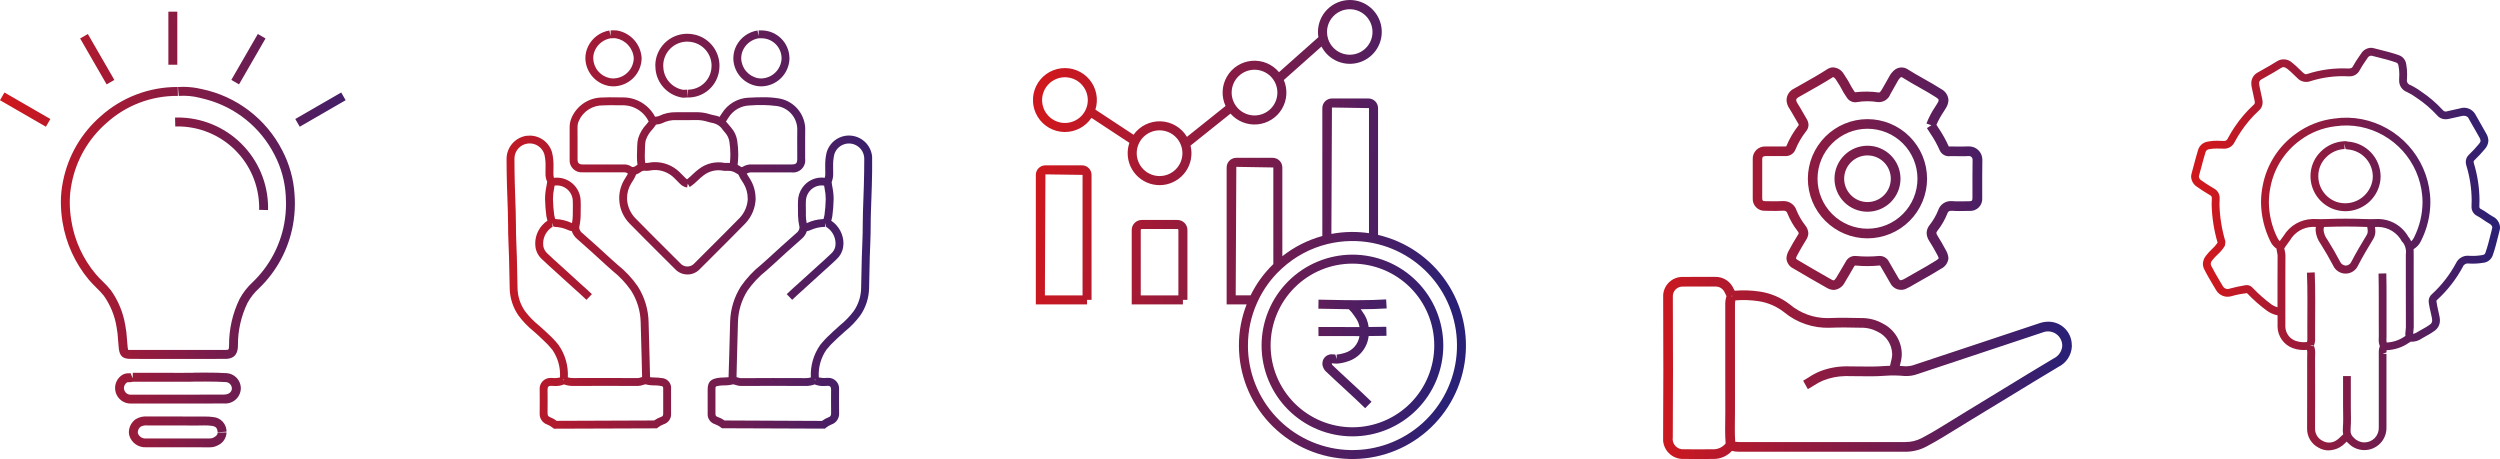 <svg xmlns="http://www.w3.org/2000/svg" xmlns:xlink="http://www.w3.org/1999/xlink" width="289.394" height="53.135" viewBox="0 0 289.394 53.135">
  <defs>
    <linearGradient id="linear-gradient" x1="-0.058" y1="1" x2="0.923" y2="1.112" gradientUnits="objectBoundingBox">
      <stop offset="0" stop-color="#ce181e"/>
      <stop offset="1" stop-color="#2a2075"/>
    </linearGradient>
    <linearGradient id="linear-gradient-2" x1="-0.085" y1="1.168" x2="1.121" y2="1.157" xlink:href="#linear-gradient"/>
    <linearGradient id="linear-gradient-3" x1="0" y1="1.117" x2="1" y2="1.076" xlink:href="#linear-gradient"/>
    <linearGradient id="linear-gradient-4" x1="0" y1="1.089" x2="1.163" y2="1.11" xlink:href="#linear-gradient"/>
    <linearGradient id="linear-gradient-5" x1="0.064" y1="0.796" x2="1" y2="0.781" xlink:href="#linear-gradient"/>
    <clipPath id="clip-path">
      <path id="Path_4753" data-name="Path 4753" d="M37.518,34.752c-1.067,0-2.131-.021-3.214-.042l-1.258-.023-.017,1.046,1.256.023c.761.016,1.513.03,2.265.038a3.9,3.9,0,0,1,.611.73c.049.077.1.149.155.224a2.567,2.567,0,0,1,.477,1.112h-.009l-3.412-.007-1.339,0,.009,1.046,1.33,0,3.412.008h0a2.383,2.383,0,0,1-1.678,1.936,4.338,4.338,0,0,1-.958.206v.524l-.156-.535c-.143-.014-.279-.024-.428-.028a1.075,1.075,0,0,0-.957,1.558,1.125,1.125,0,0,0,.332.463c.517.5,1.246,1.172,2,1.865.922.851,1.879,1.733,2.508,2.356l.735-.745c-.634-.629-1.6-1.521-2.534-2.382-.743-.685-1.466-1.353-1.992-1.861l-.031-.03-.053-.179c.1,0,.213.011.436.031l.143.007a4.749,4.749,0,0,0,1.26-.252A3.468,3.468,0,0,0,38.848,38.9q1.034,0,2.068-.028l-.025-1.046c-.68.016-1.361.024-2.043.028a3.625,3.625,0,0,0-.7-1.744c-.042-.055-.076-.109-.114-.165s-.063-.1-.1-.15c1.1,0,2.064-.034,3-.091l-.062-1.045c-1.035.062-2.1.091-3.356.091M27.5,39.993a9.472,9.472,0,1,1,9.475,9.469A9.483,9.483,0,0,1,27.5,39.993m-1.046,0A10.518,10.518,0,1,0,36.974,29.477,10.531,10.531,0,0,0,26.453,39.993M12.468,26.623a.114.114,0,0,1,.115-.115H16.71a.115.115,0,0,1,.115.115v7.569H12.468Zm.115-1.162a1.163,1.163,0,0,0-1.161,1.162v8.615h5.926v-.523h.523V26.623a1.163,1.163,0,0,0-1.161-1.162ZM1.431,20.184l4.3.061V34.192H1.371Zm0-1.046A1.109,1.109,0,0,0,.322,20.244V35.238H6.25v-.523h.522V20.244a1.109,1.109,0,0,0-1.108-1.107ZM24.878,39.993a11.92,11.92,0,0,1,1.043-4.911l.072-.154c.011-.028.024-.055.038-.084A11.774,11.774,0,0,1,28.675,31.2l.018-.016.132-.123a12.008,12.008,0,0,1,5.268-2.816l.04-.009a12.169,12.169,0,0,1,5.178-.11l.064.014a12.1,12.1,0,1,1-14.5,11.855M23.53,19.315l4.284.072V30.574a12.851,12.851,0,0,0-2.629,3.614H23.459ZM34.6,12.445l4.288.069V26.991a13.159,13.159,0,0,0-1.916-.14h-.161a13.114,13.114,0,0,0-2.276.225Zm0-1.046a1.115,1.115,0,0,0-1.114,1.115V27.319a13.077,13.077,0,0,0-4.628,2.338V19.387a1.12,1.12,0,0,0-1.121-1.119H23.53a1.12,1.12,0,0,0-1.12,1.119V35.235h2.313a12.931,12.931,0,0,0-.891,4.759,13.14,13.14,0,1,0,16.105-12.8V12.513A1.117,1.117,0,0,0,38.821,11.4ZM12,17.733a2.646,2.646,0,1,1,2.647,2.647A2.649,2.649,0,0,1,12,17.733M1.046,11.591a2.646,2.646,0,1,1,2.647,2.644,2.651,2.651,0,0,1-2.647-2.644M22.99,10.72a2.647,2.647,0,1,1,2.648,2.645A2.651,2.651,0,0,1,22.99,10.72M34.152,4.5a2.686,2.686,0,0,1-.124-.809,2.634,2.634,0,1,1,.124.809M36.674,0a3.7,3.7,0,0,0-3.693,3.694,3.741,3.741,0,0,0,.05.609L28.471,8.356a3.692,3.692,0,0,0-6.187,3.913l-4.468,3.573a3.692,3.692,0,0,0-6.183-.243L7.218,12.69a3.7,3.7,0,1,0-.458.953l4.393,2.892a3.659,3.659,0,0,0-.2,1.2,3.693,3.693,0,1,0,7.278-.883l4.627-3.7a3.692,3.692,0,0,0,6.17-3.89l4.362-3.875A3.694,3.694,0,1,0,36.674,0Z" fill="url(#linear-gradient)"/>
    </clipPath>
    <clipPath id="clip-path-2">
      <path id="Path_4755" data-name="Path 4755" d="M15.817,41.049a.744.744,0,0,1,.289-.066,3.81,3.81,0,0,0,1.021.12,3.965,3.965,0,0,1,.614.045c.389.07.389.07.39.414l0,.608,0,1.361,0,.84c0,.246-.063.312-.239.376a3.358,3.358,0,0,0-.815.418L5.8,45.208a3.075,3.075,0,0,0-.76-.421c-.191-.072-.294-.165-.294-.467v0c0-.473.007-.945.007-1.419,0-.433,0-.865-.007-1.307s.236-.435.419-.438c.161.011.322.02.483.02a2.424,2.424,0,0,0,1-.188,2.877,2.877,0,0,0,1.074.18c2.46-.009,4.92-.014,7.38,0l.111,0a1.961,1.961,0,0,0,.607-.121m-9.265-.618.107,0-.051.1Zm.975-18.126a4.8,4.8,0,0,0-1.842-.452l-.061-.007c-.013-.048-.025-.1-.039-.145a1.977,1.977,0,0,1-.073-.311,16.4,16.4,0,0,1-.144-1.863,6.076,6.076,0,0,1,.135-1.25c.018-.094.035-.193.054-.3a1.85,1.85,0,0,1,2.108,1.861c.006.131.008.26.008.392l-.009.849,0,.306a5.538,5.538,0,0,1-.093.937.159.159,0,0,1-.047-.018m-.434,17.87A5.993,5.993,0,0,0,6.008,36.41a10.249,10.249,0,0,0-1.179-1.248l-.309-.295c-.258-.248-.526-.485-.8-.721a9.126,9.126,0,0,1-1.588-1.639,4.81,4.81,0,0,1-.863-2.686l-.035-1.628c-.026-1.3-.052-2.591-.115-3.884-.029-.592-.031-1.182-.035-1.773,0-.521-.007-1.042-.027-1.563C.979,18.84.912,16.912.912,14.856A1.76,1.76,0,0,1,2.5,13.1a1.78,1.78,0,0,1,1.883,1.278,5.538,5.538,0,0,1,.13,1.344l-.009.831a2.074,2.074,0,0,0,.2.981c-.034.219-.068.405-.1.575a7.047,7.047,0,0,0-.15,1.413,17.537,17.537,0,0,0,.15,1.972,3.1,3.1,0,0,0,.1.451c.009.031.018.062.026.093a3.185,3.185,0,0,0-1.414,2.633,3.02,3.02,0,0,0,.031.435,2.363,2.363,0,0,0,.76,1.4c.5.478,1.01.938,1.523,1.4.383.344.768.689,1.145,1.041.353.329.714.65,1.073.972.471.422.944.843,1.4,1.282l.631-.659c-.465-.446-.944-.875-1.424-1.3C8.1,28.92,7.748,28.6,7.4,28.279c-.383-.356-.771-.7-1.159-1.053-.505-.453-1.01-.906-1.5-1.377a1.486,1.486,0,0,1-.488-.863,2.329,2.329,0,0,1-.021-.31A2.256,2.256,0,0,1,5.406,22.7a.223.223,0,0,1-.1.026l.02-.455.078.429h0l.184.057a4.039,4.039,0,0,1,1.5.348,1.364,1.364,0,0,0,.461.141,2,2,0,0,0,.633.921q1.677,1.471,3.314,2.988c.245.226.5.445.748.666a10.833,10.833,0,0,1,2.165,2.3,7.118,7.118,0,0,1,1.114,3.652c.048,1.356.081,2.713.111,4.069l.055,2.242,0,.048-.16.05a1.443,1.443,0,0,1-.313.077H15.21q-1.875-.015-3.748-.014t-3.745.008a2.149,2.149,0,0,1-.624-.077M2.379,12.2A2.707,2.707,0,0,0,0,14.932c0,1.994.071,4.012.149,6.075.02.512.023,1.024.027,1.536,0,.6.008,1.206.037,1.81.062,1.285.088,2.571.113,3.858l.035,1.633a5.77,5.77,0,0,0,1.023,3.18,10.041,10.041,0,0,0,1.739,1.809c.259.226.517.452.762.69l.317.3a9.355,9.355,0,0,1,1.08,1.137,5.035,5.035,0,0,1,.9,3.224h0a2.746,2.746,0,0,1-.959.055l-.117,0a1.249,1.249,0,0,0-1.273,1.372q.007.642.007,1.286c0,.471,0,.942-.008,1.436a1.294,1.294,0,0,0,.885,1.307,2.293,2.293,0,0,1,.639.378l.126.1L17.4,46.076l.125-.1A2.371,2.371,0,0,1,18.2,45.6a1.2,1.2,0,0,0,.843-1.252l0-.822V41.557a1.154,1.154,0,0,0-1.138-1.306,4.605,4.605,0,0,0-.759-.06,5.01,5.01,0,0,1-.517-.028c-.007-.032-.015-.067-.022-.1l-.055-2.24c-.033-1.359-.064-2.719-.112-4.079a8.012,8.012,0,0,0-1.254-4.107,11.669,11.669,0,0,0-2.337-2.495c-.245-.215-.49-.43-.729-.65q-1.647-1.524-3.33-3a.9.9,0,0,1-.38-.634.538.538,0,0,1,.012-.111,7.151,7.151,0,0,0,.156-1.432l0-.228.009-.849c0-.144,0-.287-.008-.431a2.76,2.76,0,0,0-3.1-2.73,1.951,1.951,0,0,1-.055-.527v-.014l.009-.8a6.366,6.366,0,0,0-.159-1.569,2.693,2.693,0,0,0-2.592-1.977,2.252,2.252,0,0,0-.3.02M25.234,45.165a3.315,3.315,0,0,0-.816-.419c-.175-.063-.238-.13-.238-.385l0-1.038V41.562c0-.344,0-.344.391-.414a3.93,3.93,0,0,1,.612-.045,3.933,3.933,0,0,0,1.038-.122,1.151,1.151,0,0,1,.271.068,1.968,1.968,0,0,0,.609.121l.114,0c2.458-.018,4.914-.013,7.379,0a2.887,2.887,0,0,0,1.072-.181,2.412,2.412,0,0,0,1,.189c.16,0,.322-.009.538-.022.118,0,.362,0,.362.45q-.006.648-.007,1.3c0,.474,0,.948.009,1.429,0,.295-.1.389-.3.461a3.127,3.127,0,0,0-.759.421Zm10.423-4.732.109,0-.058.1Zm-1.008-19.1,0-.215-.01-.891c0-.128,0-.258.006-.384a1.877,1.877,0,0,1,.318-1.065,1.805,1.805,0,0,1,1.794-.8c.019.109.036.21.054.305a6.155,6.155,0,0,1,.135,1.243A16.375,16.375,0,0,1,36.8,21.39a2.179,2.179,0,0,1-.072.31c-.014.047-.028.095-.041.146l-.062.007a4.784,4.784,0,0,0-1.838.452.171.171,0,0,1-.047.018,5.5,5.5,0,0,1-.1-.991m-.179,8.581c.358-.321.716-.64,1.068-.968.381-.356.77-.7,1.159-1.052.508-.456,1.017-.912,1.512-1.387a2.406,2.406,0,0,0,.759-1.4A3.323,3.323,0,0,0,39,24.679a3.188,3.188,0,0,0-1.415-2.636c.009-.03.017-.062.026-.094a2.86,2.86,0,0,0,.1-.451,17.036,17.036,0,0,0,.15-1.972,6.981,6.981,0,0,0-.148-1.4c-.032-.172-.064-.359-.081-.555a2.527,2.527,0,0,0,.176-1.044l-.008-.79a5.531,5.531,0,0,1,.131-1.349,1.771,1.771,0,0,1,3.474.473c0,2.091-.073,4.169-.149,6.116-.021.532-.024,1.063-.028,1.595,0,.581-.007,1.161-.035,1.742-.061,1.277-.087,2.555-.113,3.833l-.037,1.679a4.806,4.806,0,0,1-.863,2.687,9.132,9.132,0,0,1-1.592,1.642c-.267.235-.535.47-.792.717l-.31.3a10.406,10.406,0,0,0-1.179,1.248,6.009,6.009,0,0,0-1.084,3.764,2.139,2.139,0,0,1-.622.077c-2.5-.01-4.994-.015-7.494.006h-.015a1.423,1.423,0,0,1-.314-.077l-.159-.05c0-.015,0-.031,0-.047.023-.81.041-1.621.06-2.431.031-1.293.061-2.588.106-3.881A7.127,7.127,0,0,1,27.9,30.12a10.911,10.911,0,0,1,2.171-2.3c.25-.219.5-.438.743-.663q1.636-1.515,3.312-2.987a1.984,1.984,0,0,0,.637-.921,1.387,1.387,0,0,0,.459-.14,4.024,4.024,0,0,1,1.5-.349l.177-.019-.051-.454.155.442a.229.229,0,0,1-.093-.023,2.256,2.256,0,0,1,1.172,1.973,2.578,2.578,0,0,1-.02.306,1.518,1.518,0,0,1-.489.864c-.486.467-.987.916-1.488,1.365-.394.353-.787.7-1.172,1.065-.347.322-.7.638-1.053.953-.482.431-.963.862-1.431,1.31l.633.657c.458-.44.932-.863,1.405-1.286m2.576-15.755a6.357,6.357,0,0,0-.159,1.574l.009.851a1.73,1.73,0,0,1-.056.487,2.711,2.711,0,0,0-2.611,1.171,2.758,2.758,0,0,0-.492,1.56c-.006.141-.008.283-.008.425l.01.891,0,.284A6.7,6.7,0,0,0,33.9,22.74a.637.637,0,0,1,.012.111.9.9,0,0,1-.383.633q-1.683,1.481-3.33,3c-.237.218-.481.431-.724.646a11.763,11.763,0,0,0-2.342,2.5,8.026,8.026,0,0,0-1.254,4.108c-.045,1.3-.075,2.593-.105,3.89-.019.809-.039,1.618-.076,2.5a.2.2,0,0,1-.008.031,4.749,4.749,0,0,1-.516.029,4.652,4.652,0,0,0-.756.059c-.7.127-1.137.39-1.141,1.308v1.2l0,1.6a1.2,1.2,0,0,0,.841,1.24,2.322,2.322,0,0,1,.682.37l.125.1,11.916.045.126-.1a2.32,2.32,0,0,1,.639-.378,1.308,1.308,0,0,0,.889-1.334c-.007-.47-.009-.94-.009-1.41,0-.429,0-.858.006-1.311a1.241,1.241,0,0,0-1.274-1.347l-.116,0a2.719,2.719,0,0,1-.959-.056,5.045,5.045,0,0,1,.9-3.223,9.582,9.582,0,0,1,1.079-1.137l.318-.3c.246-.236.5-.461.761-.687a9.861,9.861,0,0,0,1.739-1.812,5.761,5.761,0,0,0,1.025-3.18l.037-1.683c.025-1.27.051-2.54.112-3.808.028-.593.031-1.187.036-1.78,0-.522.007-1.043.028-1.565.075-1.957.149-4.043.149-6.153A2.689,2.689,0,0,0,39.937,12.2a2.282,2.282,0,0,0-.3-.02,2.692,2.692,0,0,0-2.59,1.977m-14.84-3.764a4.12,4.12,0,0,1,1.065.194c.232.063.465.126.7.168a1.77,1.77,0,0,1,1.086.806c.084.1.17.21.262.312a2.03,2.03,0,0,1,.474,1.024,9.714,9.714,0,0,1,.113,1.454,9.467,9.467,0,0,1-.055,1.007c-.114-.008-.221-.011-.32-.011l-.264.007a3.716,3.716,0,0,0-3.016.711,7.334,7.334,0,0,0-.726.626c-.21.2-.443.415-.629.555a.679.679,0,0,1-.182-.138l-.675-.677a4.064,4.064,0,0,0-3.008-1.169,2.846,2.846,0,0,0-.485.054,1.671,1.671,0,0,1-.392.038c-.037,0-.072-.007-.108-.009A5.99,5.99,0,0,1,16,14.579c0-.237.009-.475.017-.711.006-.179.012-.358.015-.537a2.74,2.74,0,0,1,.086-.62,3.3,3.3,0,0,1,.758-1.234,5.072,5.072,0,0,0,.424-.56,1.062,1.062,0,0,1,.16-.025,1.548,1.548,0,0,0,.42-.09l.151-.055a3.28,3.28,0,0,1,1.626-.352h0l1.265,0ZM8.8,15.527c-.424,0-.581-.158-.581-.58l0-2.017c0-.563,0-1.124-.006-1.709a1.8,1.8,0,0,1,.15-.73,3,3,0,0,1,2.81-1.8c.262-.016.525-.022.789-.022L13.2,8.68l.33,0a3.154,3.154,0,0,1,.988.17,3.3,3.3,0,0,1,1.935,1.708c-.088.115-.182.227-.275.339a4.132,4.132,0,0,0-.938,1.587,3.591,3.591,0,0,0-.116.835l-.015.52c-.009.248-.017.495-.017.743a6.848,6.848,0,0,0,.062.98c-.047.028-.093.059-.139.093a.732.732,0,0,1-.39.178.321.321,0,0,1-.2-.077,1.467,1.467,0,0,0-.884-.227l-2.423,0Zm18.311.266a2.116,2.116,0,0,0-.365-.214,10.125,10.125,0,0,0,.074-1.227,10.416,10.416,0,0,0-.123-1.594A2.946,2.946,0,0,0,26,11.269c-.081-.091-.158-.187-.235-.281-.113-.141-.232-.287-.365-.427.057-.1.123-.2.188-.3l.107-.163a2.986,2.986,0,0,1,2.479-1.4,15.01,15.01,0,0,1,3.1.066,2.751,2.751,0,0,1,2.376,2.567q-.007.634-.008,1.272l.006,2.251c0,.553-.119.671-.673.673H31.834l-3.442,0a1.871,1.871,0,0,0-1.031.255.3.3,0,0,1-.146.055.175.175,0,0,1-.107-.044m.971-8a3.84,3.84,0,0,0-3.152,1.816l-.1.149c-.055.082-.112.17-.169.262a2.154,2.154,0,0,0-.53-.161c-.208-.038-.413-.094-.619-.15a4.887,4.887,0,0,0-1.318-.226h0l-1.259,0-1.3,0a4.234,4.234,0,0,0-1.95.418l-.146.056a.828.828,0,0,1-.175.029c-.049.006-.106.013-.167.023A4.21,4.21,0,0,0,14.8,7.979a4.129,4.129,0,0,0-1.321-.213l-.28,0-1.239-.012c-.283,0-.565.005-.847.023A3.886,3.886,0,0,0,7.53,10.118a2.726,2.726,0,0,0-.23,1.134q.006.839,0,1.678l0,2.017A1.386,1.386,0,0,0,8.8,16.439l2.325,0,2.423,0a.673.673,0,0,1,.351.055,1.489,1.489,0,0,0,.153.1,5.625,5.625,0,0,1-.3.5l-.089.142a4.181,4.181,0,0,0,.549,5.1c1.174,1.2,2.362,2.383,3.55,3.567l1.815,1.812a1.96,1.96,0,0,0,2.722,0l1.73-1.728c1.217-1.213,2.432-2.424,3.632-3.652a4.381,4.381,0,0,0,1.175-2.882l-.912.023A3.442,3.442,0,0,1,27,21.7c-1.2,1.226-2.41,2.435-3.624,3.643l-1.732,1.73a1.086,1.086,0,0,1-1.43,0L18.4,25.261C17.214,24.08,16.028,22.9,14.857,21.7a3.431,3.431,0,0,1-.913-2.232,3.322,3.322,0,0,1,.481-1.746l.087-.136a4.411,4.411,0,0,0,.487-.9,1.934,1.934,0,0,0,.557-.3.608.608,0,0,1,.505-.123,2.412,2.412,0,0,0,.644-.048,1.862,1.862,0,0,1,.336-.04h0a3.14,3.14,0,0,1,2.344.9l.675.677a1.476,1.476,0,0,0,.845.448l.067-.451.229.394a6.037,6.037,0,0,0,.943-.779,6.68,6.68,0,0,1,.626-.546,2.824,2.824,0,0,1,2.306-.566,1.018,1.018,0,0,0,.224.022l.261-.008a1.63,1.63,0,0,1,1.007.268,1.191,1.191,0,0,0,.254.144,5.84,5.84,0,0,0,.512.9l.1.154a3.337,3.337,0,0,1,.48,1.747l.912-.024a4.271,4.271,0,0,0-.623-2.212l-.1-.163c-.1-.156-.212-.323-.3-.488l.052-.032a1.024,1.024,0,0,1,.568-.112l4.556,0a1.408,1.408,0,0,0,1.584-1.586l0-2.251c0-.42,0-.84.008-1.307a3.65,3.65,0,0,0-3.134-3.432,10.686,10.686,0,0,0-1.769-.123c-.5,0-1.026.02-1.579.049M17.22,4.082a3.862,3.862,0,0,0,.027.453A3.676,3.676,0,0,0,20.12,7.749,1.188,1.188,0,0,0,20.5,7.8c.082,0,.166-.007.25-.013.062,0,.123-.01.183-.01V6.868c-.082,0-.167.006-.252.012a1.131,1.131,0,0,1-.289,0,2.769,2.769,0,0,1-2.237-2.454,3.047,3.047,0,0,1-.021-.342A2.782,2.782,0,0,1,20.915,1.31a2.876,2.876,0,0,1,.716.092,2.785,2.785,0,0,1,2.1,2.691,2.739,2.739,0,0,1-.021.335A2.735,2.735,0,0,1,21.02,6.87l-.09.907a3.61,3.61,0,0,0,3.691-3.242,3.921,3.921,0,0,0,.026-.442A3.7,3.7,0,0,0,21.857.518,3.838,3.838,0,0,0,20.915.4a3.694,3.694,0,0,0-3.7,3.684M29.083,5.538a2.4,2.4,0,0,1-1.922-2.3,2.306,2.306,0,0,1,.268-1.068A2.437,2.437,0,0,1,29.19.923h.3A2.324,2.324,0,0,1,31.834,3.2l0,.1a2.412,2.412,0,0,1-2.349,2.274,2.26,2.26,0,0,1-.405-.037m.1-5.527V.674L29.046.021A3.351,3.351,0,0,0,26.619,1.75a3.222,3.222,0,0,0-.37,1.487,3.289,3.289,0,0,0,2.672,3.2,3.075,3.075,0,0,0,.567.052A3.309,3.309,0,0,0,32.749,3.3c0-.053,0-.106-.005-.151A3.241,3.241,0,0,0,29.5.011ZM11.946,5.533a2.4,2.4,0,0,1-1.915-2.3,2.214,2.214,0,0,1,.216-.95A2.433,2.433,0,0,1,12.052.923l.417-.011a1.223,1.223,0,0,1,.183.012,2.519,2.519,0,0,1,2.074,2.3,1.658,1.658,0,0,1-.019.243,2.4,2.4,0,0,1-2.332,2.106,2.347,2.347,0,0,1-.429-.04M12.469,0l-.424.01v.66L11.9.022A3.343,3.343,0,0,0,9.421,1.9a3.122,3.122,0,0,0-.3,1.337,3.332,3.332,0,0,0,2.66,3.195,3.182,3.182,0,0,0,.594.056A3.3,3.3,0,0,0,15.61,3.6a2.687,2.687,0,0,0,.027-.38,3.439,3.439,0,0,0-2.851-3.2A2.24,2.24,0,0,0,12.469,0Z" fill="url(#linear-gradient-2)"/>
    </clipPath>
    <clipPath id="clip-path-3">
      <path id="Path_4756" data-name="Path 4756" d="M8.345,43.331c-.036-.486-.044-.971-.044-1.458,0-.33,0-.657.007-.985s.01-.667.01-1.064q-.006-2.7,0-5.395l0-6.959a2.078,2.078,0,0,1,.045-.5,11.6,11.6,0,0,1,2.666.09,6.283,6.283,0,0,1,2.959,1.267,7.887,7.887,0,0,0,5.361,1.809c1.166-.048,2.339-.028,3.505,0a3.919,3.919,0,0,1,2,.473,2.931,2.931,0,0,1,1.66,2.561c0,.074,0,.148-.007.229a3.833,3.833,0,0,1-.124.631c-.043.168-.085.337-.116.508-.215.006-.432.017-.647.034-1.019.078-2.041.064-3.068.048-.428-.006-.856-.013-1.285-.013h-.172a8.373,8.373,0,0,0-3,.6,7.743,7.743,0,0,0-1.286.7c-.2.124-.4.249-.6.362l.544.978c.219-.124.435-.259.65-.394a6.855,6.855,0,0,1,1.1-.6,7.255,7.255,0,0,1,2.594-.519h.169c.422,0,.845.006,1.268.013,1.062.015,2.118.031,3.172-.051a13.012,13.012,0,0,1,2.24.029,3.812,3.812,0,0,0,1.578-.248q3.638-1.2,7.267-2.418,3.57-1.194,7.143-2.377A1.65,1.65,0,0,1,46.2,32.3a1.761,1.761,0,0,1-1.01,1.4c-1.913,1.14-3.813,2.3-5.714,3.463q-2.132,1.3-4.268,2.6c-.546.326-1.086.663-1.627,1-1.187.736-2.413,1.5-3.661,2.156a3.989,3.989,0,0,1-1.881.449l-19.207,0a2.313,2.313,0,0,1-.483-.039M7.894,26.466l.091-.044.01.1ZM2.452,44.2a1.2,1.2,0,0,1-1.334-1.39q.026-3.892.025-7.783,0-4.223-.018-8.449a1.12,1.12,0,0,1,1.182-1.205c.49-.007.982-.009,1.471-.009l2.252.006a1.135,1.135,0,0,1,1.046.579,4.98,4.98,0,0,1,.249.5l.012.025a2.9,2.9,0,0,0-.145,1v6.958c0,1.8,0,3.6.006,5.46,0,.329,0,.656-.009.983s-.01.667-.01,1c0,.552.013,1.1.056,1.656a1.791,1.791,0,0,1-1.354.674l-.307,0c-.564,0-1.127.01-1.691.01-.478,0-.956,0-1.435-.013M2.292,24.255A2.228,2.228,0,0,0,.006,26.586q.015,4.221.018,8.443c0,2.593-.007,5.184-.025,7.8a2.3,2.3,0,0,0,2.429,2.494c.489.01.982.013,1.473.013.563,0,1.124,0,1.687-.01l.3,0a2.829,2.829,0,0,0,2.073-.934,3.1,3.1,0,0,0,.862.1l19.207,0a5.127,5.127,0,0,0,2.406-.58c1.28-.677,2.523-1.447,3.725-2.194q.8-.5,1.615-.991,2.144-1.291,4.277-2.6c1.9-1.159,3.791-2.319,5.7-3.455A2.792,2.792,0,0,0,47.315,32.3c0-.071,0-.141-.01-.217a2.7,2.7,0,0,0-2.7-2.646,3.252,3.252,0,0,0-1.027.17Q40,30.792,36.429,31.988,32.8,33.2,29.166,34.4a2.9,2.9,0,0,1-1.126.2c-.216-.021-.429-.037-.645-.048.021-.083.042-.167.064-.25a4.865,4.865,0,0,0,.156-.823q.011-.16.011-.313a4,4,0,0,0-2.187-3.51,4.994,4.994,0,0,0-2.565-.641c-1.194-.028-2.392-.049-3.578,0l-.3.006a6.767,6.767,0,0,1-4.322-1.576,7.4,7.4,0,0,0-3.48-1.493,12.553,12.553,0,0,0-2.911-.1,5.41,5.41,0,0,0-.251-.483,2.254,2.254,0,0,0-2-1.119l-2.254,0c-.494,0-.991,0-1.486.007M20.956,12.889a2.7,2.7,0,1,1,2.7,2.7,2.705,2.705,0,0,1-2.7-2.7m-1.119,0a3.821,3.821,0,1,0,3.821-3.822,3.825,3.825,0,0,0-3.821,3.822m-1.964,0a5.785,5.785,0,1,1,5.785,5.784,5.791,5.791,0,0,1-5.785-5.784m-1.119,0a6.9,6.9,0,1,0,6.9-6.9,6.912,6.912,0,0,0-6.9,6.9m-2.608-2.621a1.211,1.211,0,0,0,1.167-.745,8.735,8.735,0,0,1,1.209-2.093l0,0h0l.006-.006a1.155,1.155,0,0,0,.3-.765,1.333,1.333,0,0,0-.208-.682c-.137-.228-.269-.46-.4-.692-.221-.385-.44-.77-.68-1.145a.729.729,0,0,1-.137-.36c0-.118.1-.237.309-.354l.909-.514c.992-.558,2.019-1.137,3.048-1.789.044,0,.164.051.305.248a13.128,13.128,0,0,1,.9,1.518,4.177,4.177,0,0,0,.266.414l.125.184a1.135,1.135,0,0,0,1.214.526,7.2,7.2,0,0,1,2.333,0,1.42,1.42,0,0,0,1.5-.932l.267-.468c.2-.342.392-.684.579-1.027a1.365,1.365,0,0,1,.3-.4c.1-.086.162-.071.267,0,.631.4,1.281.769,1.932,1.135s1.306.738,1.94,1.145c.137.088.3.213.3.319a.8.8,0,0,1-.148.368l-.226.362a9.715,9.715,0,0,0-1.041,1.983l.578.2-.524.325.357.563a12.24,12.24,0,0,1,1.143,2.054,1.161,1.161,0,0,0,1.242.63l1.276.011c.289,0,.579,0,.888-.021a.41.41,0,0,1,.38.421c-.012.611-.015,1.221-.015,1.832l0,2.608c0,.3-.067.37-.373.374l-1.17.013c-.249,0-.5,0-.747-.025l-.159-.006a1.525,1.525,0,0,0-1.509,1.041,7.055,7.055,0,0,1-1.02,1.758,1.475,1.475,0,0,0-.326.9,1.754,1.754,0,0,0,.3.912c.329.515.634,1.046.92,1.588a1.881,1.881,0,0,1,.183.423,1.217,1.217,0,0,1-.362.287c-.712.451-1.447.864-2.182,1.278l-.98.559a6.26,6.26,0,0,1-.591.326.755.755,0,0,1-.294.085c-.034,0-.115,0-.25-.233l-1.111-1.918a1.184,1.184,0,0,0-1.053-.656l-.142.006a13.933,13.933,0,0,1-2.6,0l-.143-.006a1.183,1.183,0,0,0-1.048.642c-.18.292-.351.59-.522.889-.189.329-.378.658-.582.983-.121.194-.235.311-.308.311a.56.56,0,0,1-.25-.092c-1.3-.731-2.58-1.48-3.86-2.234-.217-.128-.244-.2-.245-.206a.878.878,0,0,1,.129-.353c.31-.592.65-1.167,1-1.734a1.562,1.562,0,0,0,.3-.837,1.583,1.583,0,0,0-.38-.934,7.442,7.442,0,0,1-.987-1.7,1.543,1.543,0,0,0-1.528-1.085l-.15,0c-.486.034-.974.025-1.464.015l-.5-.007c-.259,0-.331-.074-.332-.326l0-2.26,0-2.256c0-.277.1-.374.376-.375l1.007,0,1.24,0h.037M19.624,0a1.214,1.214,0,0,0-.608.2c-.954.617-1.965,1.187-2.944,1.737l-.91.515a1.5,1.5,0,0,0-.874,1.325,1.787,1.787,0,0,0,.316.965c.229.357.439.726.649,1.095.136.237.271.475.411.709a.212.212,0,0,1,.039.1.065.065,0,0,1-.022.048l0,.009h0a10.28,10.28,0,0,0-1.426,2.435.4.4,0,0,1-.15.016l-1.231,0-1.018,0a1.407,1.407,0,0,0-1.482,1.487l0,2.263,0,2.265A1.361,1.361,0,0,0,11.806,16.6l.484.007c.522.011.986.021,1.636-.02a.434.434,0,0,1,.476.349,8.461,8.461,0,0,0,1.15,1.992.986.986,0,0,1,.151.254.782.782,0,0,1-.125.248c-.368.591-.72,1.189-1.046,1.809a1.9,1.9,0,0,0-.256.871,1.4,1.4,0,0,0,.8,1.17c1.286.759,2.576,1.511,3.877,2.244a1.623,1.623,0,0,0,.8.237,1.541,1.541,0,0,0,1.258-.839c.208-.334.4-.676.6-1.018.166-.288.332-.578.5-.86.059-.093.092-.113.136-.109a14.441,14.441,0,0,0,2.856-.007.516.516,0,0,1,.076.108l1.11,1.918a1.39,1.39,0,0,0,1.978.6,7.28,7.28,0,0,0,.7-.383l.953-.543c.752-.423,1.506-.845,2.235-1.308a1.534,1.534,0,0,0,.874-1.215,2.123,2.123,0,0,0-.308-.959c-.3-.569-.619-1.124-.96-1.663a.709.709,0,0,1-.131-.318c0-.022,0-.09.105-.228A8.107,8.107,0,0,0,32.911,16.9c.078-.216.161-.308.537-.3.275.022.552.028.829.028l1.176-.015a1.387,1.387,0,0,0,1.485-1.491l0-2.608c0-.6,0-1.206.015-1.84a1.533,1.533,0,0,0-1.574-1.529h0c-.271.015-.539.018-.809.018l-1.388-.009a.43.43,0,0,0-.119,0,13.621,13.621,0,0,0-1.214-2.176l-.212-.335a9.714,9.714,0,0,1,.85-1.535l.233-.375a1.829,1.829,0,0,0,.31-.951,1.537,1.537,0,0,0-.814-1.26c-.65-.417-1.323-.8-1.994-1.176C29.581.986,28.95.628,28.332.235a1.291,1.291,0,0,0-1.589.1,2.451,2.451,0,0,0-.56.711c-.184.338-.378.674-.568,1.008l-.3.519c-.107.185-.237.337-.315.336a10.682,10.682,0,0,0-2.793-.028l-.151-.221a3.016,3.016,0,0,1-.217-.345,14.454,14.454,0,0,0-.956-1.6A1.51,1.51,0,0,0,19.657,0h-.033" transform="translate(0 0)" fill="url(#linear-gradient-3)"/>
    </clipPath>
    <clipPath id="clip-path-4">
      <path id="Path_4754" data-name="Path 4754" d="M22.883,47.266q-1.279-.007-2.553-.007l-2.359,0h-.725a2.267,2.267,0,0,0-1.352.307,1.864,1.864,0,0,0-.8,1.508,1.5,1.5,0,0,0,.066.44,1.913,1.913,0,0,0,1.916,1.309h3.694q1.845,0,3.692.006a1.913,1.913,0,0,0,.928-.228A1.7,1.7,0,0,0,26.4,49.1l-1.032.025c0,.2-.078.363-.471.577a.9.9,0,0,1-.433.1q-1.848-.007-3.7,0H17.075a.9.9,0,0,1-.933-.587.456.456,0,0,1-.017-.131.845.845,0,0,1,.347-.655,1.479,1.479,0,0,1,.817-.129h3.041c.847,0,1.7,0,2.585.007l.954-.012a5.743,5.743,0,0,1,.833.05c.467.069.634.257.667.744l1.03-.07a1.677,1.677,0,0,0-1.548-1.693,6.664,6.664,0,0,0-.982-.061Zm-.307-4.04c.451,0,.9-.008,1.35-.008.969,0,1.748.02,2.455.063a.767.767,0,0,1,.638.728c0,.355-.286.712-.925.714q-1.8.012-3.606.01l-4.515,0-1.583,0-1.049,0a.752.752,0,0,1-.777-.526.866.866,0,0,1-.042-.255.807.807,0,0,1,.345-.63.519.519,0,0,1,.234-.029,1.676,1.676,0,0,0,.482-.059l3.162,0c.622,0,1.241,0,1.861.007l.61,0c.452,0,.907,0,1.36-.009m-.01-1.03c-.451,0-.9.007-1.35.007l-.6,0q-.934-.007-1.871-.007l-3.2,0v.636l-.257-.594a.8.8,0,0,1-.2.017,1.3,1.3,0,0,0-.873.266,1.818,1.818,0,0,0-.719,1.424,1.939,1.939,0,0,0,.083.548,1.79,1.79,0,0,0,1.757,1.264l1.058,0,1.583,0,4.515,0q1.806,0,3.612-.009a1.8,1.8,0,0,0,1.951-1.747,1.6,1.6,0,0,0-.011-.2,1.76,1.76,0,0,0-1.594-1.561c-.73-.045-1.531-.066-2.52-.066-.452,0-.907,0-1.36.009M20.44,12.654l.023,1.031.229,0a9.421,9.421,0,0,1,9.485,9.335l-.007.318,1.032.031.006-.348A10.454,10.454,0,0,0,20.692,12.651ZM.176,10.649l5.313,3.069.517-.894L.693,9.756Zm34.181,2.175.517.894,5.313-3.069-.514-.893Zm-13.579-3.7.088,1.028a7.669,7.669,0,0,1,2.423.216c.258.058.511.122.759.191a12.51,12.51,0,0,1,7.9,6.4l.007.011a11.622,11.622,0,0,1,1.3,4.727c.019.3.031.607.031.907a13.1,13.1,0,0,1-.21,2.342A12.532,12.532,0,0,1,29.437,31.7,7.362,7.362,0,0,0,27.9,33.675a12.075,12.075,0,0,0-1.209,5.341c0,.539-.062.539-.438.54q-5.482.012-10.969,0a1.315,1.315,0,0,0-.274,0,1.277,1.277,0,0,1-.053-.283c-.038-.306-.059-.614-.08-.921a12.136,12.136,0,0,0-.2-1.656A9.692,9.692,0,0,0,13,32.634a10.968,10.968,0,0,0-.967-1.042,10.836,10.836,0,0,1-.778-.82,12.721,12.721,0,0,1-2.822-6.18,13.1,13.1,0,0,1-.181-2.125,10.736,10.736,0,0,1,.226-2.221A12.4,12.4,0,0,1,12.5,13.29,12.1,12.1,0,0,1,20.75,10.15h.019L20.75,9.119a13.272,13.272,0,0,0-8.925,3.392A13.413,13.413,0,0,0,7.47,20.032a11.833,11.833,0,0,0-.248,2.434,14.143,14.143,0,0,0,.194,2.294,13.935,13.935,0,0,0,3.044,6.671c.262.315.554.6.848.9a10.145,10.145,0,0,1,.88.942,8.63,8.63,0,0,1,1.483,3.641,10.808,10.808,0,0,1,.175,1.515c.024.324.046.649.085.972.105.876.458,1.187,1.349,1.192q2.744.005,5.487.006t5.486-.006c1.3,0,1.462-.894,1.466-1.565a11.1,11.1,0,0,1,1.1-4.9,6.385,6.385,0,0,1,1.336-1.7,13.523,13.523,0,0,0,3.927-7.3,14.12,14.12,0,0,0,.229-2.528c0-.323-.011-.648-.034-.976a12.632,12.632,0,0,0-1.423-5.155,13.556,13.556,0,0,0-9.343-7.113A9.434,9.434,0,0,0,21.4,9.1c-.209,0-.416.009-.623.026M9.452,3.5l3.067,5.316.893-.516L10.343,2.985Zm17.5,4.8.892.516L30.913,3.5l-.891-.516ZM19.666,6.54H20.7V.4H19.666Z" transform="translate(-0.176 -0.402)" fill="url(#linear-gradient-4)"/>
    </clipPath>
    <clipPath id="clip-path-5">
      <path id="Path_4757" data-name="Path 4757" d="M16.831,17.835a3.157,3.157,0,0,1-2.108-2.993,3.012,3.012,0,0,1,.905-2.168,3.212,3.212,0,0,1,2.142-.961l-.044-.64.153.643a.963.963,0,0,0,.3.05,3.149,3.149,0,0,1,2.852,3.109,2.859,2.859,0,0,1-.059.582,3.209,3.209,0,0,1-4.145,2.377m.877-7.019v0a4.136,4.136,0,0,0-2.717,1.223,3.942,3.942,0,0,0-1.17,2.806,4.07,4.07,0,0,0,2.729,3.85,4.26,4.26,0,0,0,1.341.22,4.09,4.09,0,0,0,3.97-3.269,3.82,3.82,0,0,0,.079-.767,4.07,4.07,0,0,0-3.8-4.024.945.945,0,0,0-.283-.048ZM13.739,34.394l.422.071v.006a.719.719,0,0,1-.006.094Zm-1.652-.474a1.784,1.784,0,0,1-1.179-1.628l0-2.666,0-2.8c0-.935,0-1.869.009-2.816a2.3,2.3,0,0,0-.075-.516c-.025-.1-.048-.214-.059-.273.122-.2.268-.4.416-.6.083-.114.168-.229.249-.343a3.124,3.124,0,0,1,2.615-1.551l.138,0,.238.008a1.943,1.943,0,0,0-.034.354,3.022,3.022,0,0,0,.579,1.594c.513.81,1,1.651,1.447,2.5a1.579,1.579,0,0,0,2.9,0c.541-1.045,1.158-2.07,1.755-3.06a1.662,1.662,0,0,0,.241-.88,3.167,3.167,0,0,0-.049-.5l.284-.009.122,0a3.158,3.158,0,0,1,2.72,1.686c.04.058.087.109.085.088l0-.013a1.86,1.86,0,0,1,.365,1.415v4.23q0,2.107.007,4.218a2.537,2.537,0,0,1-.03.324,3.349,3.349,0,0,0-.038.443,1.706,1.706,0,0,0,.015.229l-.051.029a3.963,3.963,0,0,1-2.113.731.935.935,0,0,1-.036-.29l.007-.207c0-.081.006-.162.006-.27v0c0-.5,0-.99,0-1.485l0-2.894c0-.952,0-1.9-.026-2.857l-.9.021c.021.946.026,1.892.026,2.837l0,2.894c0,.5,0,1,.006,1.515l-.006.2c0,.081-.006.162-.006.244a1.667,1.667,0,0,0,.135.709,1.775,1.775,0,0,0-.127.741l0,3.008v5.678a1.662,1.662,0,0,1-2.883,1.183,1.011,1.011,0,0,1-.382-.892c0-.084,0-.169.011-.259.026-.347.034-.7.034-1.045,0-.254,0-.508-.009-.762s-.007-.5-.007-.746V38h-.9v3.425c0,.252,0,.507.009.76s.008.5.008.748c0,.326-.008.653-.033.977-.009.113-.012.222-.012.327a2.625,2.625,0,0,0,.045.512c-.126.1-.237.211-.346.317a2.174,2.174,0,0,1-.473.388,1.5,1.5,0,0,1-1.558.047,1.55,1.55,0,0,1-.881-1.408q.007-1.864.008-3.726l-.007-4.509.008-.252c0-.1.006-.193.006-.288a2.054,2.054,0,0,0-.156-.85l.01,0a1.991,1.991,0,0,0,.137-.851c0-.4,0-.805,0-1.208l.01-3.214c0-1.068-.01-2.136-.054-3.2l-.9.037c.043,1.056.053,2.112.053,3.167l-.011,3.214c0,.408,0,.812.006,1.293a1.111,1.111,0,0,1-.043.353,3.525,3.525,0,0,1-.365.019,2.741,2.741,0,0,1-.94-.157m5.141-9.162c-.457-.868-.956-1.728-1.481-2.56a2.178,2.178,0,0,1-.439-1.111,1.059,1.059,0,0,1,.061-.351c.13,0,.258-.006.388-.011,1.416-.051,2.835-.051,4.248,0l.36.011.008.047a2.7,2.7,0,0,1,.052.451.769.769,0,0,1-.111.414c-.605,1-1.23,2.041-1.784,3.113a.744.744,0,0,1-.647.448.76.76,0,0,1-.656-.451M9.969,21.965A9.425,9.425,0,0,1,9,17.883a8.89,8.89,0,0,1,.183-1.771,8.708,8.708,0,0,1,3.459-5.425A8.455,8.455,0,0,1,16.7,9.081a8.646,8.646,0,0,1,2.895.065,8.935,8.935,0,0,1,7.152,7.921c.028.277.04.554.04.828a9.184,9.184,0,0,1-.985,4.062,1.453,1.453,0,0,1-.319.442c-.059-.108-.131-.23-.218-.375a.314.314,0,0,0-.1-.119v.006a4.043,4.043,0,0,0-3.475-2.092l-.156,0c-.5.018-.991.018-1.49,0q-2.156-.08-4.313,0c-.5.016-.994.019-1.487,0l-.177,0a4.017,4.017,0,0,0-3.355,1.936c-.076.109-.156.218-.235.326s-.148.2-.22.3a1.383,1.383,0,0,1-.283-.419M19.522,2.58a10.792,10.792,0,0,1,.671-1.066l.251-.37A.487.487,0,0,1,20.9.915l.729.185c.7.174,1.414.355,2.093.6.155.054.237.126.285.375A5.238,5.238,0,0,1,24.1,3.085c0,.179-.008.359-.02.535,0,.05,0,.1,0,.147a1.391,1.391,0,0,0,.9,1.347,6.839,6.839,0,0,1,1.116.67,12.892,12.892,0,0,1,2.377,2.029,1.234,1.234,0,0,0,.969.458,2.043,2.043,0,0,0,.436-.053L31.3,7.9c.469-.1.709.071.782.2.21.395.434.78.659,1.165.216.368.431.739.632,1.114a.9.9,0,0,1,.131.38c0,.074-.026.179-.217.406a14.2,14.2,0,0,1-1.112,1.193,1.128,1.128,0,0,0-.382.847,1.421,1.421,0,0,0,.067.424,13.988,13.988,0,0,1,.614,4.014c0,.212-.006.425-.015.627l0,.111a1.137,1.137,0,0,0,.676,1.09,6.14,6.14,0,0,1,.662.417c.217.148.435.3.664.424.148.081.4.252.4.483a.421.421,0,0,1-.016.1l-.162.647c-.18.722-.366,1.469-.614,2.175-.056.16-.129.239-.409.283a6.5,6.5,0,0,1-1.513.073,1.477,1.477,0,0,0-1.482.852,13.616,13.616,0,0,1-2.8,3.6,1.028,1.028,0,0,0-.366.805,1.6,1.6,0,0,0,.016.215c.051.367.135.725.218,1.083.048.216.1.431.141.647a1.384,1.384,0,0,1,.029.268.541.541,0,0,1-.245.482,6.835,6.835,0,0,1-.854.527l-.526.3a1.78,1.78,0,0,1-.576.269v-.016a2.413,2.413,0,0,1,.03-.325,3.5,3.5,0,0,0,.038-.451q-.007-2.1-.007-4.209l0-4.234c0-.236,0-.421-.01-.577a2.2,2.2,0,0,0,.864-.963,10.083,10.083,0,0,0,1.078-4.46c0-.3-.016-.609-.045-.917A9.837,9.837,0,0,0,19.78,8.265a9.448,9.448,0,0,0-3.19-.079A9.328,9.328,0,0,0,12.1,9.96a9.6,9.6,0,0,0-3.809,5.971,9.9,9.9,0,0,0-.2,1.952,10.475,10.475,0,0,0,1.055,4.466,2.108,2.108,0,0,0,.741.9,2.384,2.384,0,0,0,.069.442,1.658,1.658,0,0,1,.053.322c-.007.938-.009,1.873-.009,2.81l0,2.8v.411a2.077,2.077,0,0,1-.65-.293A16.855,16.855,0,0,1,7.14,27.8a.918.918,0,0,0-.691-.334l-.15.013a18.035,18.035,0,0,0-1.808.387.64.64,0,0,1-.819-.275l-.319-.536c-.348-.585-.709-1.19-1.014-1.8A.571.571,0,0,1,2.271,25a.684.684,0,0,1,.174-.4,5.013,5.013,0,0,1,.587-.641A4.385,4.385,0,0,0,3.912,22.9l.062-.456-.018-.064a16.353,16.353,0,0,1-.675-4.23c0-.206.008-.413.02-.622l0-.125a1.2,1.2,0,0,0-.643-1.11l-.18-.109c-.444-.268-.9-.545-1.317-.853A.56.56,0,0,1,.9,14.911a.393.393,0,0,1,.013-.1c.1-.348.191-.7.284-1.051.145-.552.292-1.105.462-1.653a.48.48,0,0,1,.426-.369,3.95,3.95,0,0,1,.867-.078l.806.013a1.307,1.307,0,0,0,1.25-.711l.074-.132a12.22,12.22,0,0,1,.7-1.161A13.212,13.212,0,0,1,7.816,7.292a1.233,1.233,0,0,0,.46-.969,1.988,1.988,0,0,0-.056-.436c-.056-.242-.107-.486-.156-.73s-.1-.5-.16-.75a1.187,1.187,0,0,1-.035-.268.484.484,0,0,1,.248-.471l.618-.351C9.3,3,9.87,2.677,10.423,2.325c.231-.149.427-.108.718.114a7.955,7.955,0,0,1,.748.675c.136.132.27.265.412.394a1.4,1.4,0,0,0,1.392.391,12.4,12.4,0,0,1,4.5-.6l.113,0a1.264,1.264,0,0,0,1.216-.725M19.694.643,19.449,1a11.466,11.466,0,0,0-.727,1.158c-.1.19-.224.222-.485.239a13.319,13.319,0,0,0-4.82.638c-.176.055-.267.018-.509-.2-.133-.121-.259-.246-.389-.372a8.84,8.84,0,0,0-.832-.747,1.438,1.438,0,0,0-1.751-.155c-.537.341-1.09.653-1.643.965l-.626.354a1.387,1.387,0,0,0-.7,1.255,2.152,2.152,0,0,0,.056.471c.056.242.107.487.157.73s.1.5.16.751a1.059,1.059,0,0,1,.034.233.336.336,0,0,1-.147.285A14.3,14.3,0,0,0,5.05,9.149,12.646,12.646,0,0,0,4.295,10.4l-.072.13a.431.431,0,0,1-.468.248l-.364-.006a5.55,5.55,0,0,0-1.5.093A1.361,1.361,0,0,0,.8,11.844c-.173.559-.323,1.125-.473,1.69-.091.347-.182.693-.28,1.04A1.228,1.228,0,0,0,0,14.911a1.441,1.441,0,0,0,.628,1.141c.449.333.926.621,1.387.9l.18.108a.351.351,0,0,1,.2.383v.027c-.014.226-.02.451-.02.676a17.039,17.039,0,0,0,.687,4.4v.013a4.071,4.071,0,0,1-.666.76,5.723,5.723,0,0,0-.691.763,1.591,1.591,0,0,0-.343.92,1.432,1.432,0,0,0,.164.647c.32.646.691,1.266,1.048,1.867l.316.53a1.541,1.541,0,0,0,1.83.69A10.422,10.422,0,0,1,6.47,28.4a17.6,17.6,0,0,0,2.336,2.057,3.1,3.1,0,0,0,1.2.509l0,1.331a2.691,2.691,0,0,0,1.772,2.47,3.765,3.765,0,0,0,1.632.2,1.493,1.493,0,0,1,.035.356l-.007.253c0,.1-.006.192-.006.288l0,4.508c0,1.242,0,2.48-.008,3.734a2.433,2.433,0,0,0,1.325,2.178A2.248,2.248,0,0,0,15.9,46.6a2.793,2.793,0,0,0,1.285-.344,2.91,2.91,0,0,0,.69-.543c.044-.044.087-.085.129-.126a2.182,2.182,0,0,0,.246.238,2.56,2.56,0,0,0,4.362-1.877V35.43h-.451l.45-.169A1.515,1.515,0,0,1,22.628,35a4.78,4.78,0,0,0,2.565-.845l.09-.05a.768.768,0,0,0,.12-.084,2.047,2.047,0,0,0,1.332-.393l.5-.284a7.756,7.756,0,0,0,.965-.6,1.448,1.448,0,0,0,.6-1.2,2.251,2.251,0,0,0-.047-.439c-.044-.228-.095-.454-.147-.679a10.582,10.582,0,0,1-.21-1.1.139.139,0,0,1,.062-.132,14.462,14.462,0,0,0,2.992-3.834.593.593,0,0,1,.627-.393,7.245,7.245,0,0,0,1.72-.081,1.287,1.287,0,0,0,1.12-.875c.262-.747.453-1.514.637-2.256l.161-.639a1.273,1.273,0,0,0,.044-.329,1.486,1.486,0,0,0-.862-1.273c-.2-.113-.4-.246-.589-.378a7.1,7.1,0,0,0-.761-.476c-.154-.079-.183-.133-.183-.319v-.025q.016-.341.017-.682a14.874,14.874,0,0,0-.654-4.276.605.605,0,0,1-.028-.162.234.234,0,0,1,.1-.189,14.854,14.854,0,0,0,1.184-1.268,1.544,1.544,0,0,0,.429-.988,1.722,1.722,0,0,0-.235-.8c-.209-.387-.428-.766-.65-1.145s-.437-.751-.642-1.135A1.512,1.512,0,0,0,31.1,7.017l-1.427.319a.436.436,0,0,1-.524-.111,13.768,13.768,0,0,0-2.541-2.179,7.806,7.806,0,0,0-1.263-.753.524.524,0,0,1-.363-.582V3.683c.014-.2.022-.4.022-.6A6.182,6.182,0,0,0,24.9,1.9,1.287,1.287,0,0,0,24.029.847C23.309.591,22.569.4,21.852.225L21.134.043A1.193,1.193,0,0,0,20.818,0a1.366,1.366,0,0,0-1.124.642" transform="translate(0 -0.001)" fill="url(#linear-gradient-5)"/>
    </clipPath>
  </defs>
  <g id="Group_6338" data-name="Group 6338" transform="translate(-133.361 -10055.168)">
    <g id="Group_6037" data-name="Group 6037" transform="translate(252.944 10055.168)">
      <g id="Group_3772" data-name="Group 3772" clip-path="url(#clip-path)">
        <rect id="Rectangle_7022" data-name="Rectangle 7022" width="50.111" height="53.134" transform="translate(0 0)" fill="url(#linear-gradient)"/>
      </g>
    </g>
    <g id="Group_6038" data-name="Group 6038" transform="translate(192 10058.676)">
      <g id="Group_3776" data-name="Group 3776" clip-path="url(#clip-path-2)">
        <rect id="Rectangle_7024" data-name="Rectangle 7024" width="42.316" height="46.12" transform="translate(0 0.001)" fill="url(#linear-gradient-2)"/>
      </g>
    </g>
    <g id="Group_6039" data-name="Group 6039" transform="translate(325.88 10062.969)">
      <g id="Group_3778" data-name="Group 3778" transform="translate(0 0)" clip-path="url(#clip-path-3)">
        <rect id="Rectangle_7025" data-name="Rectangle 7025" width="47.315" height="45.434" transform="translate(0 -0.099)" fill="url(#linear-gradient-3)"/>
      </g>
    </g>
    <g id="Group_6040" data-name="Group 6040" transform="translate(133.185 10056.119)">
      <g id="Group_3774" data-name="Group 3774" transform="translate(0.176 0.402)" clip-path="url(#clip-path-4)">
        <rect id="Rectangle_7023" data-name="Rectangle 7023" width="40.011" height="50.429" transform="translate(0 0)" fill="url(#linear-gradient-4)"/>
      </g>
    </g>
    <g id="Group_6046" data-name="Group 6046" transform="translate(387 10060.703)">
      <g id="Group_3780" data-name="Group 3780" transform="translate(0 0.001)" clip-path="url(#clip-path-5)">
        <rect id="Rectangle_7026" data-name="Rectangle 7026" width="35.755" height="46.78" transform="translate(0 0)" fill="url(#linear-gradient-5)"/>
      </g>
    </g>
  </g>
</svg>
